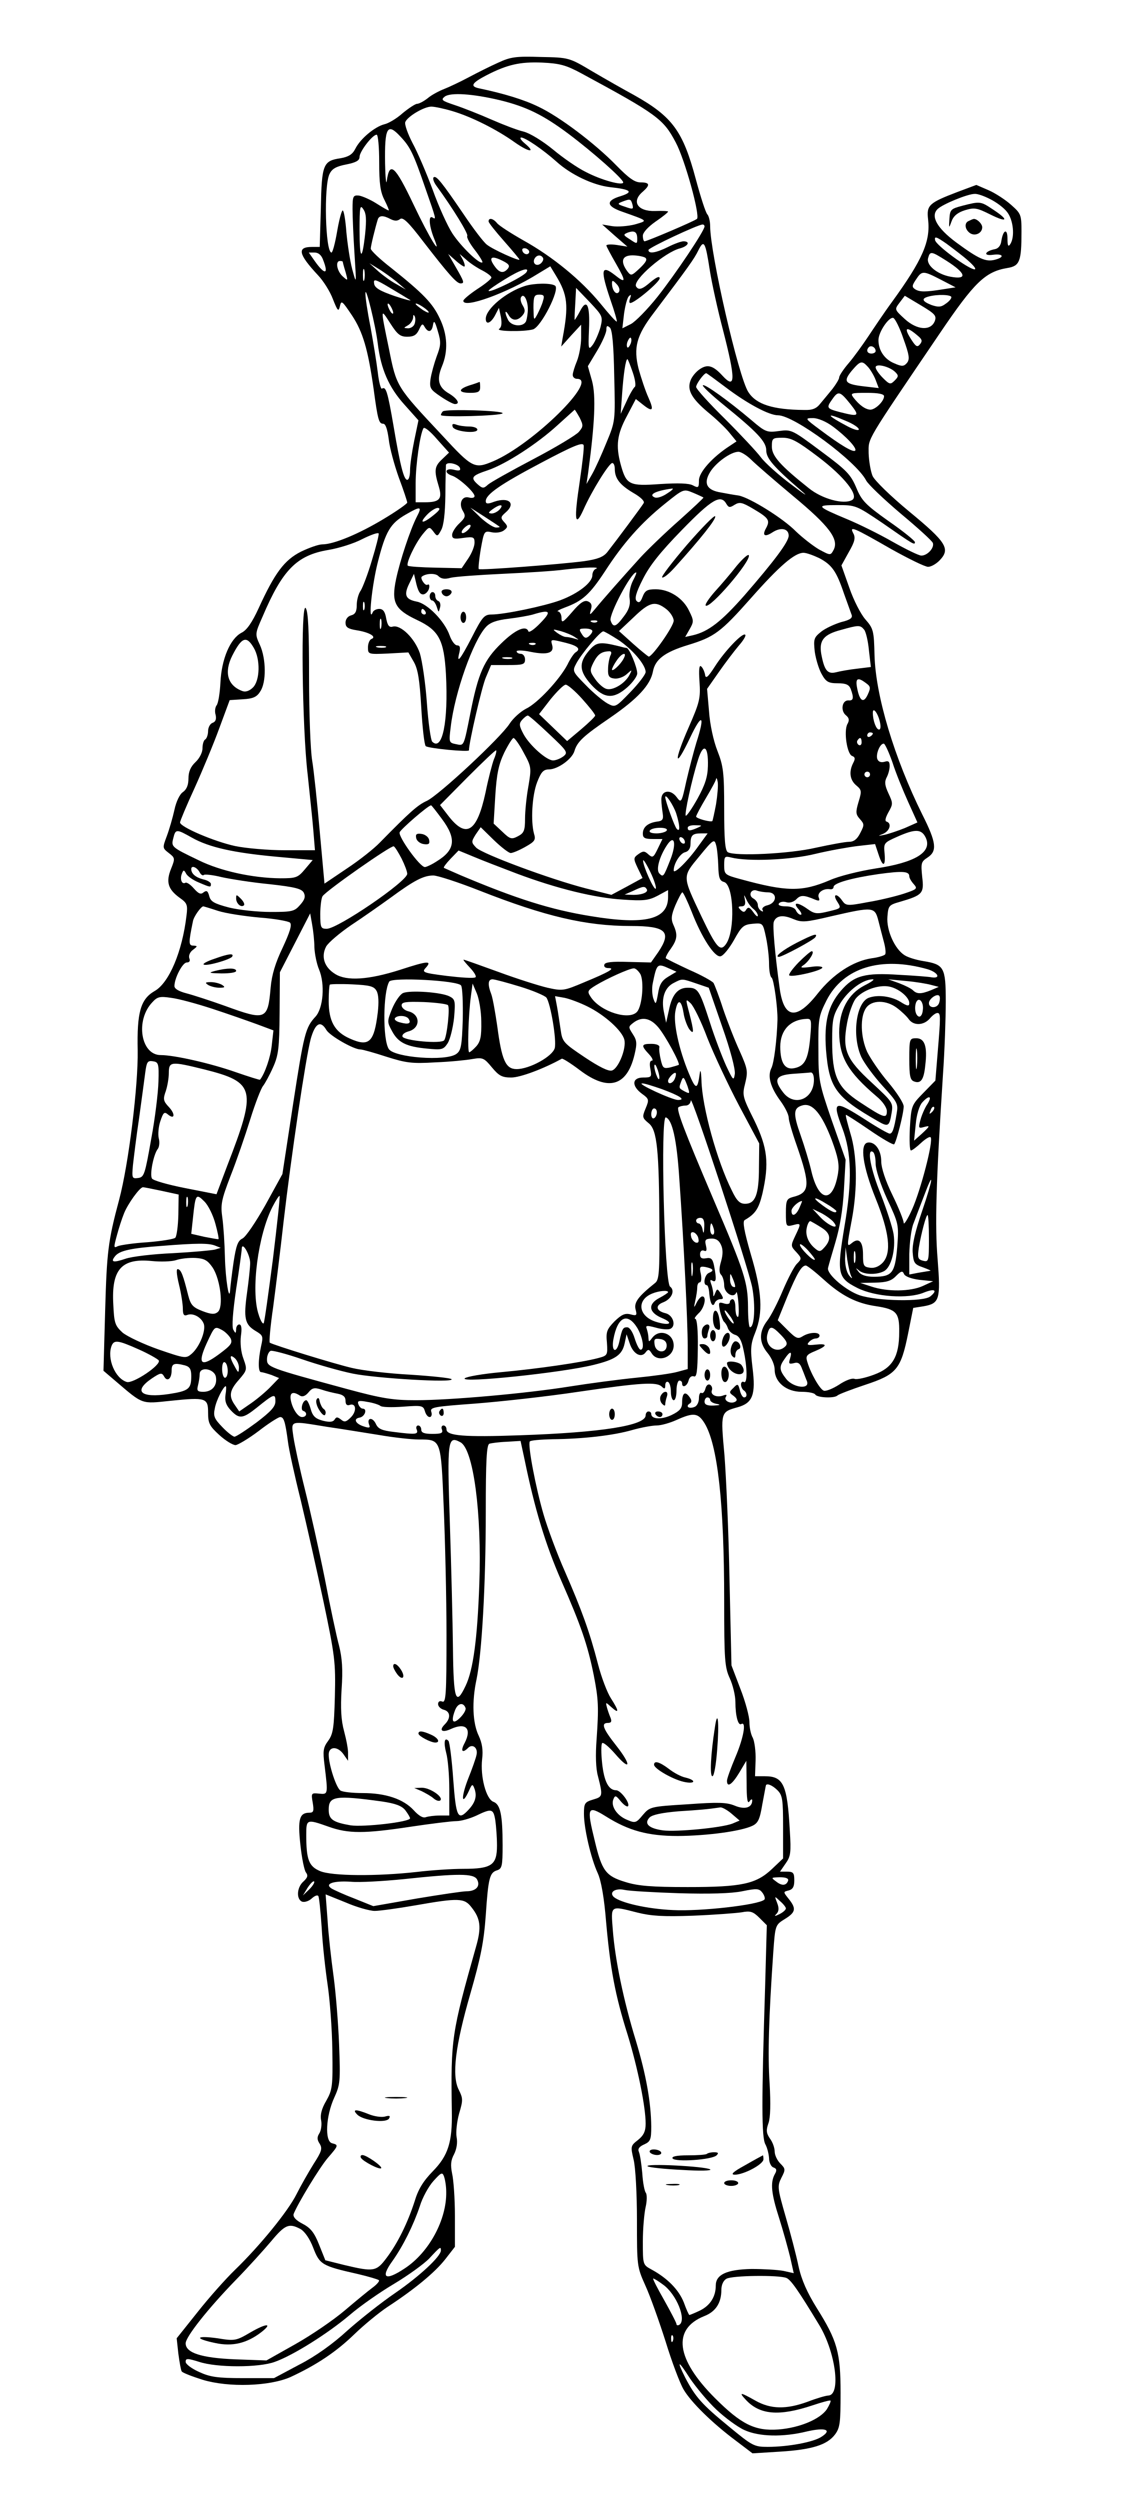 <?xml version="1.0" encoding="UTF-8" standalone="yes"?>
<svg version="1.0" xmlns="http://www.w3.org/2000/svg" width="400" height="890.15" viewBox="0 0 400 891" preserveAspectRatio="xMidYMid meet">
  <g transform="translate(0,891) scale(0.1,-0.1)" fill="#000000" stroke="none">
    <path d="M1775 8687 c-27 -12 -75 -36 -105 -52 -30 -16 -70 -35 -88 -42 -18
-7 -45 -21 -59 -33 -14 -11 -31 -20 -38 -20 -6 0 -29 -15 -51 -33 -21 -19 -51
-37 -66 -40 -34 -9 -85 -51 -103 -87 -10 -20 -24 -29 -53 -34 -62 -9 -67 -22
-70 -178 l-4 -138 -28 0 c-54 0 -48 -26 22 -101 19 -20 43 -58 53 -85 17 -43
20 -46 25 -25 5 22 8 19 43 -33 39 -59 57 -121 77 -261 15 -112 19 -125 34
-125 9 0 15 -19 20 -55 3 -30 20 -92 36 -137 17 -45 30 -85 30 -89 0 -4 -38
-31 -85 -59 -88 -53 -177 -90 -218 -90 -13 0 -47 -12 -76 -26 -59 -30 -93 -75
-151 -202 -23 -50 -42 -78 -61 -87 -40 -21 -71 -93 -75 -177 -2 -39 -8 -76
-14 -82 -5 -7 -7 -22 -3 -34 3 -15 0 -24 -11 -28 -9 -3 -16 -17 -16 -29 0 -13
-5 -27 -10 -30 -6 -3 -10 -18 -10 -32 0 -15 -11 -36 -25 -49 -17 -16 -25 -34
-25 -58 0 -23 -6 -39 -20 -49 -11 -7 -24 -34 -30 -63 -6 -27 -18 -69 -27 -93
-16 -43 -16 -43 7 -61 22 -17 23 -19 8 -56 -19 -47 -11 -73 30 -103 27 -19 30
-25 25 -64 -15 -128 -62 -240 -114 -269 -50 -29 -63 -76 -60 -212 2 -124 -32
-403 -66 -531 -40 -149 -44 -187 -50 -395 l-6 -215 41 -35 c102 -87 92 -83
199 -72 126 13 133 10 133 -43 0 -37 5 -47 40 -79 22 -20 48 -36 58 -36 9 1
46 23 82 50 36 28 71 50 77 50 13 0 18 -15 28 -90 3 -25 23 -117 45 -205 21
-88 58 -252 82 -365 40 -191 43 -214 40 -335 -3 -113 -6 -134 -24 -159 -18
-24 -19 -37 -13 -85 13 -107 13 -106 -19 -103 -28 3 -29 2 -23 -32 5 -30 3
-36 -12 -36 -35 0 -42 -22 -32 -114 5 -47 14 -92 20 -99 8 -11 6 -18 -9 -32
-24 -21 -26 -63 -5 -72 9 -3 24 2 34 11 11 10 21 14 24 9 3 -4 8 -55 12 -113
3 -58 13 -148 21 -202 8 -53 16 -158 17 -235 2 -129 0 -141 -22 -180 -16 -27
-22 -50 -18 -69 3 -15 0 -36 -6 -46 -9 -14 -9 -23 1 -38 10 -17 7 -27 -22 -72
-18 -29 -46 -78 -61 -108 -30 -60 -130 -183 -220 -270 -31 -30 -91 -97 -132
-149 l-75 -94 6 -55 c4 -30 9 -59 12 -63 3 -5 37 -18 75 -30 93 -28 239 -23
313 10 93 43 163 90 227 152 35 34 89 78 119 98 95 62 168 122 205 169 l35 45
0 111 c0 61 -5 129 -10 150 -6 30 -5 47 7 69 9 18 13 41 9 61 -3 18 1 55 9 84
14 47 14 54 -1 84 -26 50 -13 156 41 343 37 129 48 183 55 280 9 134 14 152
41 160 17 6 19 16 19 89 0 109 -8 146 -33 155 -26 10 -47 90 -40 152 4 32 0
57 -12 83 -22 45 -25 122 -8 201 19 93 33 336 33 598 0 181 3 239 13 242 6 2
34 6 62 7 l49 3 14 -65 c37 -180 75 -305 132 -435 69 -157 93 -226 115 -335
17 -87 18 -114 10 -230 -4 -53 -3 -102 5 -130 18 -71 17 -73 -17 -83 -30 -9
-33 -13 -33 -51 0 -52 25 -159 49 -211 12 -26 23 -86 30 -174 15 -168 32 -261
77 -403 36 -118 64 -256 64 -316 0 -27 -7 -42 -27 -58 -27 -21 -27 -23 -16
-70 7 -27 12 -124 12 -215 0 -164 0 -167 30 -234 17 -37 49 -127 72 -199 22
-72 51 -149 64 -171 26 -45 102 -120 188 -184 l58 -44 97 6 c115 7 169 24 197
61 18 24 20 42 20 149 0 144 -12 186 -85 302 -34 55 -54 99 -65 149 -8 39 -29
119 -46 177 -29 101 -30 108 -15 138 15 29 15 32 -4 51 -11 11 -20 30 -20 43
0 12 -7 33 -17 46 -13 19 -14 30 -5 55 7 20 8 69 4 141 -7 103 -3 234 13 467
7 97 7 98 41 119 39 24 42 37 14 72 -20 25 -20 25 0 30 15 4 20 14 20 36 0 27
-4 31 -26 31 l-25 0 20 29 c18 25 20 39 15 117 -9 165 -23 194 -89 194 l-35 0
2 57 c1 32 -4 68 -10 80 -7 12 -12 37 -12 56 0 19 -14 72 -32 118 l-32 84 -7
305 c-3 168 -12 367 -18 444 -14 154 -14 154 47 171 54 15 65 45 53 141 -8 67
-7 84 10 126 28 71 24 144 -16 278 -24 83 -30 117 -22 122 38 22 50 40 63 93
25 110 19 164 -29 263 -42 84 -43 89 -32 132 10 42 9 50 -20 115 -18 39 -44
106 -59 150 -14 44 -30 85 -34 92 -4 6 -43 28 -87 47 -43 20 -81 39 -83 41 -2
2 5 17 17 33 24 34 26 51 10 86 -9 20 -8 34 7 70 11 25 22 46 25 46 3 0 18
-31 33 -69 36 -93 82 -163 103 -159 10 2 31 28 48 58 27 49 34 55 67 58 36 3
36 3 47 -48 6 -28 11 -71 11 -95 0 -24 4 -46 9 -49 8 -5 22 -107 21 -151 -2
-68 -12 -153 -22 -172 -14 -29 -3 -68 33 -117 16 -22 29 -48 29 -59 0 -10 13
-55 29 -100 49 -142 47 -168 -15 -183 -21 -6 -24 -12 -24 -56 0 -49 1 -50 25
-44 30 8 30 7 8 -39 -16 -34 -16 -36 4 -57 20 -22 20 -24 2 -42 -10 -10 -32
-53 -50 -95 -17 -41 -42 -90 -55 -107 -31 -40 -30 -79 1 -116 14 -17 25 -42
25 -59 0 -45 42 -79 96 -79 23 0 46 -4 49 -10 7 -11 68 -14 79 -3 4 4 48 21
99 38 112 37 127 55 153 184 l18 90 38 6 c56 10 60 25 49 167 -10 120 -6 270
19 658 6 85 10 203 10 261 0 122 -6 132 -80 144 -25 4 -55 13 -67 21 -35 22
-65 89 -61 137 3 39 5 42 44 53 82 24 87 30 80 89 -5 49 -4 54 19 69 35 23 32
53 -19 154 -99 200 -166 421 -170 567 -2 87 -4 95 -32 127 -17 19 -43 70 -58
114 l-28 79 26 47 c22 38 25 52 16 68 -14 27 0 21 136 -57 61 -34 120 -63 131
-63 11 0 30 11 42 24 38 40 23 64 -108 172 -69 57 -125 112 -132 128 -7 17
-13 53 -14 81 0 56 -15 31 255 429 122 180 161 218 240 231 44 7 50 24 50 130
0 60 -2 64 -37 95 -20 18 -57 42 -80 52 l-44 19 -67 -25 c-102 -39 -111 -47
-105 -98 9 -78 -20 -144 -128 -293 -28 -38 -66 -95 -86 -125 -20 -30 -51 -73
-69 -94 -19 -22 -34 -45 -34 -51 0 -6 -11 -24 -24 -41 -13 -16 -33 -40 -43
-52 -14 -18 -28 -24 -58 -23 -112 1 -171 20 -199 64 -35 54 -136 495 -136 591
0 18 -5 37 -10 42 -6 6 -24 62 -41 125 -46 172 -83 223 -220 300 -35 19 -102
57 -148 84 -84 50 -84 50 -185 52 -88 3 -108 0 -151 -20z m295 -38 c272 -147
293 -163 337 -246 33 -61 88 -262 76 -273 -9 -8 -178 -80 -187 -80 -3 0 -6 9
-6 20 0 11 18 31 45 50 25 17 45 33 45 36 0 2 -21 3 -46 2 -63 -2 -86 34 -44
69 27 24 25 33 -8 33 -21 0 -42 15 -87 61 -76 78 -203 174 -278 209 -51 25
-124 47 -210 65 -34 7 -28 19 26 47 74 38 119 48 197 45 64 -3 86 -9 140 -38z
m-290 -96 c94 -23 154 -52 245 -120 88 -66 195 -161 195 -173 0 -13 -78 8
-133 37 -29 14 -81 50 -117 80 -38 31 -82 58 -105 64 -22 5 -74 25 -115 43
-41 18 -99 41 -129 51 -48 16 -52 19 -37 31 21 15 99 10 196 -13z m-169 -39
c68 -20 159 -66 222 -111 51 -36 78 -39 36 -4 -13 11 -19 20 -13 21 15 0 79
-44 126 -86 52 -47 131 -84 191 -91 75 -8 85 -17 38 -32 -54 -16 -52 -36 7
-56 93 -33 91 -31 43 -45 -24 -6 -60 -9 -80 -6 l-36 6 45 -40 45 -39 -38 6
c-20 3 -37 2 -37 -2 0 -3 16 -33 35 -66 36 -63 35 -71 -5 -39 -49 38 -52 19
-15 -90 14 -40 24 -75 22 -76 -2 -2 -28 27 -58 64 -69 84 -170 167 -276 226
-44 25 -86 52 -93 61 -14 17 -30 20 -30 6 0 -5 25 -36 55 -70 30 -34 55 -64
55 -66 0 -7 -95 36 -116 53 -12 9 -49 58 -82 107 -79 116 -99 141 -108 133 -4
-4 1 -18 10 -30 59 -81 115 -172 110 -179 -3 -5 9 -27 27 -50 17 -22 29 -42
27 -44 -9 -9 -77 57 -107 103 -17 26 -49 96 -70 155 -22 59 -54 134 -72 167
-17 33 -29 66 -26 75 8 20 67 55 93 55 11 0 45 -7 75 -16z m-185 -91 c35 -37
46 -60 88 -182 40 -114 40 -115 26 -106 -15 9 -12 -30 5 -73 31 -76 -16 0 -72
118 -67 141 -86 157 -96 85 -2 -16 -5 11 -6 62 -2 130 8 147 55 96z m-76 -91
c0 -76 4 -106 19 -135 10 -20 17 -37 15 -37 -3 0 -22 11 -44 25 -22 14 -50 26
-62 28 -21 2 -23 -2 -23 -48 0 -27 3 -99 7 -160 7 -110 7 -110 -8 -55 -8 30
-17 90 -21 133 -3 42 -9 77 -13 77 -4 0 -13 -34 -20 -75 -7 -41 -16 -75 -20
-75 -22 0 -28 239 -7 280 9 19 24 27 60 34 35 7 47 14 47 27 0 19 46 79 61 79
5 0 9 -44 9 -98z m2179 -132 c22 -11 49 -31 60 -46 22 -28 28 -88 11 -114 -7
-11 -10 -6 -10 20 0 38 -16 31 -22 -10 -2 -15 -11 -26 -23 -28 -36 -7 -43 -25
-7 -20 38 5 43 -9 6 -18 -32 -8 -58 4 -138 63 -68 51 -91 93 -65 118 17 17
107 54 132 54 10 1 35 -8 56 -19z m-1276 -19 c4 -17 2 -18 -26 -8 -28 9 -29
11 -11 18 29 11 31 11 37 -10z m-953 -104 c-11 -100 -20 -94 -20 14 0 81 2 91
13 74 11 -15 12 -37 7 -88z m91 52 c14 -7 24 -7 33 0 10 9 30 -10 84 -81 89
-115 118 -148 132 -148 15 0 13 6 -17 58 l-27 47 25 -22 c14 -13 29 -23 32
-23 4 0 2 10 -4 23 l-12 22 24 -21 c13 -12 39 -29 57 -38 17 -9 32 -20 32 -25
0 -5 -22 -23 -50 -41 -27 -18 -50 -37 -50 -42 0 -29 157 28 267 97 l43 26 20
-33 c42 -69 46 -106 24 -223 l-5 -30 35 39 36 39 0 -47 c0 -25 -7 -63 -15 -83
-8 -19 -15 -42 -15 -49 0 -8 7 -14 15 -14 81 0 -159 -235 -299 -294 -66 -28
-74 -24 -181 92 -164 175 -163 173 -190 308 -31 150 -31 147 5 91 25 -39 35
-47 60 -47 23 0 33 6 42 25 10 22 13 23 20 10 13 -22 26 -19 30 8 3 17 7 12
17 -23 12 -39 11 -51 -4 -90 -9 -25 -19 -61 -22 -81 -4 -32 -1 -37 36 -62 22
-15 45 -27 51 -27 20 0 9 19 -20 37 -39 22 -46 50 -26 98 22 53 20 112 -8 170
-25 54 -59 89 -173 180 -40 31 -73 62 -73 69 0 10 16 75 25 104 5 15 20 15 46
1z m1119 -26 c0 -15 -103 -169 -168 -251 -36 -45 -79 -89 -95 -97 l-30 -15 6
52 c4 28 11 56 17 62 8 8 9 6 5 -6 -4 -10 -4 -18 0 -18 16 0 105 75 105 88 0
9 -10 5 -31 -12 -32 -28 -44 -31 -53 -17 -14 22 103 123 157 136 29 8 37 25
12 25 -9 0 -33 -9 -55 -20 -42 -21 -70 -26 -70 -11 0 8 175 90 193 91 4 0 7
-3 7 -7z m-240 -44 c0 -19 -1 -19 -26 -2 -24 15 -25 17 -8 24 25 9 34 2 34
-22z m1180 -78 c19 -17 30 -30 23 -31 -21 0 -138 86 -141 104 -3 15 4 13 40
-12 23 -17 59 -44 78 -61z m-921 -36 c7 -44 28 -140 47 -212 45 -175 45 -213
-2 -162 -33 36 -53 42 -80 24 -14 -9 -29 -27 -34 -41 -13 -34 4 -64 62 -113
26 -21 60 -53 75 -71 l27 -33 -24 -16 c-62 -40 -110 -94 -110 -123 0 -26 -2
-28 -21 -18 -14 8 -53 9 -117 5 -111 -8 -121 -3 -141 70 -18 67 -13 107 22
172 l32 61 24 -19 c36 -29 42 -23 21 24 -11 24 -26 70 -35 102 -19 76 -8 119
54 200 123 163 144 192 159 223 20 40 25 31 41 -73z m-645 64 c-6 -11 -24 -2
-24 11 0 5 7 7 15 4 8 -4 12 -10 9 -15z m-734 -25 c21 -53 6 -55 -30 -4 l-21
30 21 0 c13 0 24 -9 30 -26z m2222 -3 c71 -45 77 -69 14 -57 -47 9 -86 41 -79
66 7 26 11 25 65 -9z m-1563 -28 c-15 -18 -29 -16 -45 5 -25 33 -17 43 21 25
27 -13 32 -19 24 -30z m125 38 c3 -5 -1 -14 -8 -20 -16 -13 -32 2 -21 19 8 12
22 13 29 1z m364 1 c9 -6 4 -16 -19 -38 -30 -28 -31 -28 -45 -10 -25 35 -18
56 19 56 17 0 38 -4 45 -8z m-1078 -15 c0 -1 4 -17 10 -36 9 -33 9 -33 -10
-16 -21 19 -27 55 -10 55 6 0 10 -1 10 -3z m191 -70 l34 -29 -33 19 c-19 10
-48 31 -65 46 l-32 29 31 -19 c17 -10 46 -31 65 -46z m-114 6 c-3 -10 -5 -2
-5 17 0 19 2 27 5 18 2 -10 2 -26 0 -35z m578 27 c-10 -16 -135 -77 -135 -66
0 3 26 21 57 40 56 35 91 46 78 26z m1478 -27 l52 -27 -45 -7 c-62 -10 -83
-10 -99 0 -12 8 -12 13 3 35 21 32 25 32 89 -1z m-1893 -72 c8 -5 -16 1 -55
14 -52 18 -71 29 -73 44 -3 18 3 17 55 -14 32 -19 65 -39 73 -44z m745 29 c-9
-14 -25 5 -25 30 0 12 3 12 16 -2 9 -9 13 -21 9 -28z m-860 -185 c11 -90 39
-155 95 -217 l50 -56 -15 -72 c-8 -39 -15 -87 -15 -106 0 -19 -4 -34 -10 -34
-12 0 -25 50 -49 193 -21 122 -27 141 -41 132 -4 -3 -11 23 -15 58 -4 34 -16
107 -26 162 -11 55 -19 109 -18 120 0 31 36 -113 44 -180z m794 59 c-6 -21
-18 -49 -27 -62 -16 -21 -17 -19 -14 54 4 88 -8 112 -32 65 -9 -17 -18 -31
-19 -31 -1 0 0 26 2 57 l3 57 48 -50 c47 -50 48 -52 39 -90z m1192 22 c-14
-36 -63 -33 -107 7 -37 34 -37 34 -19 58 l19 25 57 -34 c50 -30 57 -37 50 -56z
m59 85 c0 -6 -9 -16 -21 -24 -16 -12 -26 -12 -50 -4 -33 13 -37 23 -11 30 32
9 82 7 82 -2z m-1990 -56 c0 -5 -5 -3 -10 5 -5 8 -10 20 -10 25 0 6 5 3 10 -5
5 -8 10 -19 10 -25z m126 4 c3 -6 -5 -3 -20 6 -14 10 -26 19 -26 22 0 7 39
-17 46 -28z m-50 -44 c-3 -8 -13 -15 -23 -15 -17 1 -17 1 0 11 9 5 17 18 18
27 0 11 2 12 6 4 3 -7 2 -19 -1 -27z m1743 -52 c21 -58 23 -73 13 -86 -11 -13
-18 -14 -45 -2 -35 14 -57 46 -57 83 0 29 38 84 53 79 6 -2 23 -35 36 -74z
m-1031 -134 c4 -160 4 -160 -28 -237 -17 -42 -40 -93 -51 -112 l-20 -35 6 40
c24 178 28 274 14 327 l-15 53 33 55 c18 30 33 64 33 75 0 15 3 16 13 7 8 -9
13 -62 15 -173z m1084 143 c14 -12 15 -18 6 -29 -9 -11 -14 -9 -29 14 -31 47
-21 53 23 15z m-1026 -28 c-4 -9 -9 -15 -11 -12 -3 3 -3 13 1 22 4 9 9 15 11
12 3 -3 3 -13 -1 -22z m874 -25 c0 -5 -7 -9 -15 -9 -15 0 -20 12 -9 23 8 8 24
-1 24 -14z m-866 -76 c9 -26 12 -49 7 -52 -4 -3 -18 -26 -29 -51 l-21 -45 5
70 c5 73 13 125 19 125 2 0 10 -21 19 -47z m839 19 c8 -9 21 -30 27 -46 l11
-29 -52 6 c-69 8 -76 17 -44 56 31 36 36 37 58 13z m97 -18 c12 -12 12 -16 -2
-30 -15 -15 -18 -15 -42 9 -14 14 -26 31 -26 38 0 15 50 3 70 -17z m-605 -54
c78 -59 155 -100 187 -100 57 0 278 -163 314 -232 7 -14 63 -67 123 -118 60
-50 112 -97 115 -105 6 -17 -19 -45 -41 -45 -9 0 -54 22 -102 49 -47 27 -120
63 -161 80 -112 47 -115 51 -37 51 66 0 68 -1 160 -63 112 -78 117 -81 117
-69 0 5 -42 39 -94 75 -83 59 -96 73 -115 119 -20 47 -34 62 -126 130 -102 76
-105 78 -149 72 -43 -6 -49 -4 -98 38 -84 71 -168 131 -174 125 -3 -3 30 -34
73 -69 121 -98 153 -132 153 -163 0 -28 25 -58 125 -144 28 -24 13 -15 -34 21
-46 34 -96 79 -110 98 -14 19 -72 81 -128 137 -57 56 -103 107 -103 114 0 11
28 49 36 49 2 0 33 -23 69 -50z m445 -60 c34 -43 31 -46 -36 -29 -49 13 -51
15 -28 47 21 30 27 28 64 -18z m120 28 c0 -18 -31 -48 -49 -48 -18 1 -39 16
-60 43 -12 16 -9 17 48 17 40 0 61 -4 61 -12z m-1085 -77 c13 -27 13 -31 -3
-50 -9 -11 -82 -55 -162 -97 -80 -42 -153 -83 -162 -91 -16 -15 -20 -14 -38 2
-25 23 -20 30 37 49 65 22 177 95 248 160 33 30 61 55 62 56 1 0 9 -13 18 -29z
m949 -11 c25 -10 46 -24 46 -30 0 -6 -17 -1 -37 9 -80 42 -85 54 -9 21z m-48
-19 c49 -36 89 -79 81 -87 -7 -7 -50 18 -126 75 -54 40 -54 41 -24 41 17 0 46
-12 69 -29z m-1391 -117 c-28 -26 -30 -40 -13 -96 14 -46 4 -58 -49 -58 l-33
0 0 68 c0 66 16 177 28 196 3 6 25 -12 48 -39 l43 -48 -24 -23z m1340 8 c95
-72 147 -139 121 -154 -30 -17 -107 4 -154 42 -102 81 -132 115 -132 148 0 30
2 32 38 32 31 0 53 -12 127 -68z m-850 -88 c-21 -138 -17 -167 13 -101 30 68
92 167 103 167 5 0 9 -9 9 -21 0 -34 18 -57 65 -85 28 -16 42 -30 38 -37 -7
-12 -97 -133 -130 -175 -14 -17 -34 -25 -83 -32 -84 -11 -371 -33 -375 -28 -2
2 1 34 7 70 12 66 12 67 40 61 16 -3 34 0 43 7 14 11 14 15 1 29 -14 15 -13
19 4 34 39 33 13 57 -40 39 -23 -9 -30 -8 -30 2 0 24 52 60 198 137 117 62
148 74 151 62 2 -9 -5 -67 -14 -129z m611 78 c16 -16 83 -74 150 -130 129
-107 164 -154 144 -192 -11 -20 -11 -20 -52 2 -22 13 -59 42 -82 64 -46 47
-164 120 -204 128 -15 2 -44 7 -64 11 -50 8 -63 32 -38 73 21 34 74 72 101 72
9 0 30 -13 45 -28z m-1038 -30 c3 -9 -3 -11 -22 -6 -30 7 -36 -11 -7 -21 24
-7 81 -59 81 -73 0 -6 -9 -8 -20 -5 -25 7 -38 -22 -21 -49 10 -17 8 -23 -13
-43 -14 -13 -26 -32 -26 -41 0 -14 7 -16 40 -11 36 5 40 3 40 -17 0 -13 -10
-38 -23 -57 l-23 -34 -93 2 c-51 1 -96 4 -99 7 -7 8 25 77 53 112 23 28 24 28
38 10 14 -19 15 -19 28 5 9 16 14 59 15 124 0 55 2 104 2 108 3 13 45 4 50
-11z m738 -91 c-16 -11 -35 -17 -43 -14 -25 10 2 24 62 32 6 0 -3 -8 -19 -18z
m130 -14 c2 -1 -38 -38 -87 -82 -50 -44 -111 -103 -137 -131 -60 -66 -136
-152 -162 -184 -20 -24 -21 -24 -15 -2 5 16 1 24 -11 29 -13 5 -28 -5 -56 -38
-33 -38 -38 -41 -38 -21 0 12 -6 22 -12 23 -7 0 3 6 24 14 63 23 89 47 143
129 64 99 128 172 214 241 66 53 66 53 100 39 19 -8 36 -16 37 -17z m82 -23
c8 -13 12 -14 29 -3 18 11 27 9 66 -14 56 -33 61 -41 47 -68 -16 -28 -6 -35
24 -15 29 18 56 12 56 -13 0 -22 -52 -91 -158 -213 -82 -93 -128 -129 -184
-142 l-27 -6 16 28 c15 26 15 31 -2 65 -21 45 -70 77 -119 77 -30 0 -38 -4
-47 -27 -7 -19 -13 -23 -21 -15 -8 8 -3 29 22 78 24 48 61 95 139 175 107 110
139 129 159 93z m-808 -19 c-7 -8 -20 -15 -29 -15 -13 1 -13 3 3 15 26 19 42
19 26 0z m-296 -27 c-23 -45 -60 -156 -74 -223 -17 -82 -4 -107 74 -144 79
-37 97 -71 104 -193 9 -171 -13 -277 -49 -241 -5 5 -14 68 -19 139 -5 71 -17
150 -25 176 -18 53 -68 102 -96 95 -13 -4 -19 3 -24 29 -4 24 -11 34 -25 34
-10 0 -21 -6 -23 -12 -17 -42 -3 96 18 178 28 111 45 139 101 171 52 30 58 29
38 -9z m61 7 c-39 -32 -55 -32 -25 0 13 14 31 25 39 25 11 -1 6 -9 -14 -25z
m234 -42 c2 -2 -3 -3 -12 -3 -10 0 -34 16 -55 35 l-37 36 50 -32 c28 -18 52
-34 54 -36z m-109 -8 c-7 -8 -17 -15 -22 -15 -6 0 -5 7 2 15 7 8 17 15 22 15
6 0 5 -7 -2 -15z m-346 -112 c-14 -48 -33 -97 -40 -108 -8 -11 -14 -34 -14
-51 0 -23 -5 -33 -20 -37 -12 -3 -20 -14 -20 -26 0 -16 8 -22 39 -27 45 -7 73
-23 54 -31 -7 -2 -13 -16 -13 -30 0 -25 1 -25 72 -22 l72 4 19 -33 c15 -26 21
-62 27 -163 4 -71 11 -134 16 -138 8 -8 154 -22 154 -15 0 28 46 226 60 259
l19 45 61 0 c53 0 60 2 60 20 0 11 -7 20 -15 20 -8 0 -15 4 -15 9 0 4 22 4 50
-2 60 -12 84 -4 77 23 -6 23 -8 23 49 9 43 -11 54 -22 34 -34 -6 -4 -19 -23
-29 -44 -28 -53 -107 -138 -148 -157 -19 -10 -45 -33 -58 -53 -31 -49 -251
-254 -295 -275 -33 -15 -60 -39 -168 -149 -20 -21 -73 -63 -117 -92 l-80 -54
-17 187 c-9 103 -21 216 -27 252 -6 36 -11 169 -11 296 0 168 -3 235 -12 247
-18 24 -13 -425 7 -593 7 -69 17 -158 20 -197 l6 -73 -108 0 c-59 0 -139 7
-177 15 -74 16 -196 68 -196 84 0 5 23 60 52 123 28 62 68 158 88 213 l37 100
47 3 c36 2 50 8 62 28 22 32 21 116 -1 165 -18 39 -18 40 9 101 71 167 122
219 234 238 37 6 92 23 122 39 30 15 56 24 58 20 2 -4 -9 -47 -24 -96z m1595
8 c45 -24 61 -46 88 -126 12 -33 24 -67 27 -75 5 -12 -4 -19 -37 -27 -23 -7
-56 -22 -71 -34 -26 -21 -28 -26 -23 -72 4 -27 15 -63 25 -80 15 -27 24 -32
57 -32 29 0 40 -5 46 -20 12 -32 10 -43 -8 -41 -23 1 -29 -37 -9 -53 12 -10
13 -18 5 -32 -13 -26 -1 -106 17 -113 11 -4 12 -10 4 -25 -16 -31 -12 -61 11
-80 19 -16 20 -20 8 -59 -11 -37 -10 -44 5 -61 16 -18 16 -21 1 -50 -11 -22
-23 -31 -40 -31 -14 0 -67 -10 -118 -21 -94 -22 -289 -31 -314 -16 -10 6 -13
48 -13 154 0 131 -3 153 -24 207 -14 35 -27 95 -30 141 l-7 80 42 60 c23 33
55 75 71 94 16 18 27 36 23 39 -9 9 -73 -58 -108 -113 -25 -39 -33 -45 -35
-30 -2 11 -8 25 -14 30 -7 7 -9 -11 -6 -54 4 -59 1 -73 -39 -164 -54 -123 -50
-153 5 -37 43 91 55 83 23 -16 -10 -33 -26 -95 -36 -138 -17 -78 -18 -79 -35
-56 -22 29 -55 23 -54 -10 0 -14 3 -36 5 -50 3 -20 -1 -26 -21 -28 -33 -5 -50
-20 -50 -43 0 -15 7 -19 35 -19 l35 0 -17 -35 c-15 -31 -18 -33 -33 -20 -14
13 -19 13 -36 1 -18 -13 -18 -16 -2 -50 l17 -35 -55 -30 -56 -30 -91 23 c-128
33 -367 122 -391 145 -18 19 -18 21 -2 47 l18 26 47 -46 c26 -25 53 -46 60
-46 7 0 31 10 52 22 34 19 38 25 31 47 -12 44 -7 136 11 183 14 36 22 46 42
46 31 0 82 36 91 65 10 34 32 54 127 119 99 68 144 117 153 165 8 43 42 69
124 94 95 29 117 45 226 168 100 113 155 161 187 161 10 0 35 -9 56 -19z
m-796 -38 c-7 -2 -13 -13 -13 -23 0 -26 -50 -65 -114 -89 -57 -21 -200 -51
-246 -51 -25 0 -33 -9 -69 -80 -43 -83 -56 -98 -45 -55 4 18 2 25 -8 25 -8 0
-20 16 -27 36 -18 51 -79 113 -117 120 -41 8 -47 24 -26 66 l16 33 9 -38 c7
-27 14 -37 26 -35 8 2 17 12 19 22 2 10 0 16 -6 12 -8 -5 -27 23 -20 29 15 12
49 13 59 2 10 -10 23 -12 44 -6 16 4 100 10 185 14 85 4 184 10 220 15 77 9
130 10 113 3z m131 -44 c-9 -18 -14 -45 -11 -63 3 -22 -3 -40 -21 -63 -28 -38
-38 -41 -47 -14 -6 21 73 171 91 171 3 0 -3 -14 -12 -31z m-957 -101 c-3 -7
-5 -2 -5 12 0 14 2 19 5 13 2 -7 2 -19 0 -25z m1077 1 c14 -11 26 -30 26 -41
0 -20 -76 -128 -89 -128 -3 1 -28 21 -56 46 l-50 45 52 49 c57 55 77 60 117
29z m-859 -9 c3 -5 1 -10 -4 -10 -6 0 -11 5 -11 10 0 6 2 10 4 10 3 0 8 -4 11
-10z m410 -40 c-22 -23 -41 -36 -43 -30 -8 23 -46 7 -97 -43 -61 -59 -82 -106
-110 -249 -24 -120 -22 -116 -51 -110 -25 5 -26 6 -19 61 14 122 80 308 126
357 15 16 38 24 81 29 33 4 72 11 86 15 62 19 68 12 27 -30z m-568 -17 c-3
-10 -5 -4 -5 12 0 17 2 24 5 18 2 -7 2 -21 0 -30z m770 21 c-3 -3 -12 -4 -19
-1 -8 3 -5 6 6 6 11 1 17 -2 13 -5z m952 -28 c6 -7 14 -40 17 -73 l7 -60 -49
-6 c-27 -3 -61 -9 -76 -13 -30 -7 -41 7 -52 66 -8 48 9 69 70 85 64 18 69 18
83 1z m-1032 -26 c17 -11 17 -11 0 -6 -10 3 -24 6 -31 6 -7 0 -21 7 -32 15
-17 13 -17 14 13 6 17 -5 40 -14 50 -21z m63 21 c0 -5 -6 -13 -13 -19 -10 -8
-16 -6 -25 9 -11 17 -9 19 13 19 14 0 25 -4 25 -9z m92 -31 c50 -33 98 -89 98
-115 0 -8 -24 -40 -54 -71 -53 -55 -54 -56 -82 -41 -16 9 -51 38 -77 65 -48
49 -49 50 -34 78 18 34 85 114 96 114 4 0 28 -14 53 -30z m-1299 -29 c24 -41
22 -116 -3 -141 -12 -12 -26 -17 -37 -13 -53 19 -67 66 -37 126 34 67 51 73
77 28z m1004 13 c-3 -3 -12 -4 -19 -1 -8 3 -5 6 6 6 11 1 17 -2 13 -5z m-534
-11 c-7 -2 -21 -2 -30 0 -10 3 -4 5 12 5 17 0 24 -2 18 -5z m450 -40 c-7 -2
-21 -2 -30 0 -10 3 -4 5 12 5 17 0 24 -2 18 -5z m1262 -87 c17 -12 18 -17 7
-41 -15 -33 -29 -24 -38 23 -7 35 2 40 31 18z m-1011 -57 c25 -28 46 -54 46
-59 0 -4 -23 -26 -50 -49 l-50 -42 -50 48 -50 48 41 53 c23 28 47 52 54 52 7
0 34 -23 59 -51z m1061 -81 c4 -17 3 -28 -3 -28 -10 0 -22 32 -22 60 0 22 18
-1 25 -32z m-1179 -44 c66 -62 68 -66 50 -80 -11 -8 -27 -14 -36 -14 -23 0
-83 53 -105 93 -16 30 -17 38 -6 51 8 9 17 16 21 16 4 0 38 -30 76 -66z m1154
2 c0 -3 -4 -8 -10 -11 -5 -3 -10 -1 -10 4 0 6 5 11 10 11 6 0 10 -2 10 -4z
m-1245 -68 c28 -51 28 -54 17 -120 -7 -38 -12 -90 -12 -116 0 -42 -4 -51 -25
-62 -23 -12 -28 -11 -56 16 l-31 29 6 100 c5 78 12 111 32 153 14 28 29 52 33
52 4 0 21 -23 36 -52z m1205 36 c0 -8 -5 -12 -10 -9 -6 4 -8 11 -5 16 9 14 15
11 15 -7z m110 -71 c12 -38 38 -101 56 -141 l33 -73 -45 -20 c-25 -10 -58 -21
-72 -24 -25 -5 -26 -5 -4 4 23 11 30 37 11 43 -7 2 -4 14 7 34 16 28 16 32 0
66 -13 28 -15 41 -7 57 6 11 11 29 11 41 0 16 -4 20 -19 15 -12 -3 -21 0 -25
10 -6 17 9 55 23 55 4 0 18 -30 31 -67z m-658 -13 c-1 -39 -10 -67 -37 -116
-20 -36 -39 -63 -42 -61 -5 6 21 127 44 200 19 61 37 49 35 -23z m-763 24 c-6
-16 -20 -69 -30 -119 -31 -143 -70 -165 -135 -79 l-27 35 98 99 c55 55 100 98
102 96 2 -2 -1 -16 -8 -32z m1341 -54 c0 -5 -4 -10 -10 -10 -5 0 -10 5 -10 10
0 6 5 10 10 10 6 0 10 -4 10 -10z m-549 -106 c-6 -32 -12 -58 -13 -60 -6 -5
-58 9 -58 16 0 4 16 34 35 66 19 32 36 63 36 68 1 6 4 1 6 -11 2 -12 -1 -48
-6 -79z m-142 -33 c13 -41 15 -69 2 -55 -8 8 -41 100 -41 113 0 15 29 -28 39
-58z m-835 -20 c52 -70 47 -110 -18 -150 -18 -12 -38 -21 -43 -21 -18 0 -96
109 -90 124 5 12 102 96 112 96 2 0 19 -22 39 -49z m911 -31 c-27 -12 -35 -12
-35 0 0 6 12 10 28 9 24 0 25 -1 7 -9z m-110 -10 c-3 -5 -20 -10 -36 -10 -18
0 -28 4 -24 10 3 6 20 10 36 10 18 0 28 -4 24 -10z m-1693 -25 c62 -35 149
-54 300 -68 l131 -12 -27 -32 c-26 -31 -32 -33 -89 -33 -99 1 -213 26 -290 64
-98 47 -99 48 -91 79 8 33 11 33 66 2z m2617 -1 c23 -51 -38 -88 -179 -109
-57 -9 -131 -27 -164 -42 -99 -42 -154 -41 -318 4 -56 15 -58 17 -58 50 0 31
2 33 25 27 60 -15 211 -9 300 13 50 12 118 24 151 28 l62 7 12 -36 c15 -47 26
-46 22 2 -4 38 -2 39 45 60 65 29 87 28 102 -4z m-810 -28 c-38 -54 -89 -104
-89 -88 0 24 23 61 41 65 12 3 19 14 19 29 0 31 7 38 37 38 l24 0 -32 -44z
m-49 13 c0 -6 -4 -7 -10 -4 -5 3 -10 11 -10 16 0 6 5 7 10 4 6 -3 10 -11 10
-16z m-52 -63 c-24 -61 -25 -63 -39 -49 -13 13 0 60 27 101 27 41 35 6 12 -52z
m171 -22 c1 -42 5 -53 20 -57 36 -9 41 -176 7 -222 -20 -28 -34 -12 -87 99
-69 146 -69 140 -7 215 49 60 53 62 59 40 4 -13 7 -47 8 -75z m-1129 26 c11
-22 20 -46 20 -54 0 -27 -248 -196 -287 -196 -21 0 -23 4 -23 53 0 28 4 57 8
63 13 20 246 183 254 178 5 -3 17 -23 28 -44z m410 -53 c144 -54 279 -87 380
-93 72 -5 91 -3 123 14 l37 20 0 -25 c0 -80 -81 -100 -275 -68 -143 23 -266
62 -465 146 -30 13 -57 25 -59 26 -3 2 8 16 23 32 l29 30 51 -21 c28 -12 98
-39 156 -61z m496 -54 c-6 -7 -46 82 -45 100 0 7 12 -12 26 -41 14 -29 22 -56
19 -59z m-1627 60 c5 -10 12 -15 16 -11 3 3 32 0 64 -8 32 -7 108 -19 170 -25
90 -10 114 -16 122 -30 7 -14 4 -25 -13 -44 -20 -23 -28 -25 -105 -25 -46 0
-113 7 -149 16 -53 14 -65 21 -70 41 -5 18 -9 21 -20 13 -10 -9 -18 -5 -35 14
-12 14 -26 23 -30 20 -12 -7 -20 12 -13 31 6 16 8 16 16 1 5 -9 25 -23 45 -31
42 -18 43 -18 43 -5 0 5 -12 13 -27 16 -27 7 -43 20 -43 37 0 14 19 7 29 -10z
m2531 -16 c0 -6 7 -18 16 -28 14 -16 12 -18 -36 -34 -28 -9 -85 -23 -128 -30
-73 -14 -78 -13 -91 5 -19 28 -36 25 -18 -3 15 -24 15 -24 -31 -35 -41 -10
-50 -9 -74 8 -36 26 -56 26 -33 0 10 -11 13 -20 8 -20 -6 0 -13 7 -17 15 -3 9
-18 15 -36 15 -19 0 -29 4 -25 10 4 6 15 8 26 5 11 -4 26 0 36 10 15 16 27 16
67 -1 15 -6 18 -4 13 8 -6 17 17 33 41 29 6 -1 12 2 12 8 0 14 64 32 160 46
88 12 110 10 110 -8z m-1532 -51 c234 -92 379 -126 539 -126 126 0 147 -20 98
-93 l-26 -37 -81 2 c-58 2 -82 -1 -85 -9 -3 -8 3 -13 14 -13 26 0 5 -13 -87
-51 -71 -30 -76 -31 -130 -19 -30 7 -109 32 -174 56 -66 24 -122 44 -125 44
-3 0 8 -13 23 -29 15 -16 24 -31 19 -34 -6 -4 -51 -1 -101 5 -87 11 -91 13
-75 30 22 25 6 24 -92 -8 -113 -36 -191 -41 -232 -15 -39 24 -51 62 -32 98 8
14 48 48 89 76 41 27 105 72 141 98 83 61 117 79 152 79 15 0 89 -24 165 -54z
m596 5 c7 -11 -18 -21 -52 -20 l-27 1 30 13 c36 17 42 18 49 6z m432 -11 c34
0 33 -37 -1 -46 -14 -3 -22 -11 -18 -17 3 -6 1 -7 -5 -3 -7 4 -12 13 -12 21 0
8 -7 18 -16 23 -20 11 -8 36 13 28 8 -3 26 -6 39 -6z m-52 -59 c9 -7 16 -18
16 -24 0 -6 -7 -1 -16 12 -13 18 -18 20 -25 10 -6 -11 -11 -11 -21 -1 -9 9 -9
12 4 12 11 0 15 7 12 23 -4 21 -4 21 5 2 5 -12 16 -27 25 -34z m-1909 -7 c28
-9 94 -19 149 -24 54 -4 103 -13 108 -18 8 -8 -1 -35 -26 -89 -26 -54 -39 -97
-43 -143 -10 -115 -17 -118 -162 -65 -53 19 -115 39 -138 45 -27 7 -43 16 -43
26 0 28 29 84 44 84 10 0 13 6 9 15 -3 9 2 22 13 30 17 13 17 14 2 15 -18 0
-18 9 -2 87 3 17 29 53 37 53 1 0 25 -7 52 -16z m2355 -36 c6 -24 15 -58 20
-77 5 -19 7 -38 4 -42 -2 -4 -24 -11 -48 -14 -67 -10 -138 -57 -192 -125 -76
-97 -121 -91 -136 17 -17 123 -26 226 -21 238 8 22 32 26 69 10 31 -13 44 -12
137 10 149 34 154 34 167 -17z m-2011 -94 c1 -23 8 -59 17 -80 21 -51 15 -136
-13 -167 -36 -39 -41 -59 -80 -312 l-38 -249 -61 -111 c-34 -60 -70 -114 -82
-119 -16 -8 -22 -25 -31 -83 -6 -41 -11 -84 -12 -96 -3 -55 -17 33 -19 113 -1
47 -5 109 -9 139 -7 48 -4 64 29 150 21 53 52 143 70 201 18 58 39 112 46 120
7 9 23 38 35 65 20 44 23 69 24 195 l1 145 54 105 54 105 7 -40 c4 -22 8 -59
8 -81z m2186 -78 c37 -11 49 -34 15 -29 -8 2 -60 6 -116 9 -122 8 -161 -2
-208 -57 -46 -54 -60 -111 -53 -210 11 -136 34 -168 184 -254 38 -22 42 -20
50 29 6 36 3 39 -70 107 -93 85 -106 118 -89 212 6 34 20 73 30 87 23 30 82
52 121 44 34 -7 71 -38 71 -59 0 -12 -7 -11 -32 5 -33 20 -81 26 -113 14 -45
-18 -60 -136 -26 -211 11 -23 45 -69 76 -103 53 -58 56 -64 50 -98 -9 -55 -15
-72 -25 -72 -5 0 -44 22 -87 50 -111 71 -119 68 -82 -30 33 -87 36 -188 8
-350 -28 -169 -25 -184 46 -220 64 -32 182 -40 238 -16 38 15 49 8 22 -14 -24
-20 -189 -17 -252 4 -47 16 -113 71 -113 95 0 4 12 45 26 92 17 57 27 118 31
190 l6 106 -49 139 c-46 134 -48 143 -48 255 -1 109 1 118 29 174 60 117 194
158 360 111z m-920 2 l25 -11 -30 -18 c-23 -14 -31 -28 -36 -61 -7 -38 -8 -40
-16 -18 -5 13 -6 38 -3 54 15 73 16 74 60 54z m-104 -19 c14 -26 7 -112 -11
-134 -27 -33 -130 -1 -165 51 -14 21 -13 24 18 43 40 24 117 59 134 60 7 1 17
-9 24 -20z m-639 -41 c5 -7 7 -62 6 -121 -3 -94 -6 -111 -23 -123 -37 -27
-222 -13 -241 18 -22 35 -20 204 2 240 10 16 244 4 256 -14z m210 -4 c46 -14
88 -32 94 -39 15 -20 37 -151 30 -180 -8 -30 -90 -75 -136 -75 -39 0 -53 31
-69 153 -7 48 -16 99 -21 113 -14 36 -12 54 4 54 8 0 52 -12 98 -26z m629 11
l44 -15 48 -139 c29 -82 47 -151 45 -168 -4 -26 -6 -24 -31 29 -14 31 -41 101
-58 155 -37 114 -42 123 -79 123 -35 0 -56 -24 -67 -80 l-10 -45 -8 39 c-10
49 3 87 35 103 31 16 28 16 81 -2z m599 -7 c-58 -30 -90 -89 -90 -168 1 -88
31 -140 133 -227 22 -18 37 -40 37 -53 0 -28 -11 -24 -96 32 -81 53 -99 93
-99 219 0 78 3 90 30 135 29 46 80 84 115 84 8 0 -6 -10 -30 -22z m238 2 l27
-7 -28 -12 c-35 -14 -50 -14 -64 0 -6 6 -28 17 -49 25 l-39 14 63 -6 c35 -3
76 -10 90 -14z m-1977 -22 c7 -13 8 -41 4 -76 -13 -107 -31 -124 -100 -93 -54
24 -75 62 -75 134 0 29 2 56 4 58 2 2 38 3 80 1 64 -3 78 -7 87 -24z m373
-109 c1 -53 -3 -71 -18 -88 -11 -12 -22 -21 -25 -21 -7 0 -3 134 6 200 l6 45
15 -35 c8 -19 16 -65 16 -101z m1632 66 c-7 -19 -36 -19 -36 0 0 17 33 38 38
24 2 -5 1 -16 -2 -24z m-2591 -20 c55 -18 126 -43 159 -55 l59 -22 -6 -53 c-4
-42 -25 -102 -42 -123 -1 -1 -40 11 -86 27 -91 32 -220 61 -268 61 -71 0 -91
124 -30 188 18 20 27 22 67 16 26 -3 92 -21 147 -39z m1338 8 c61 -30 123 -86
131 -118 8 -31 -21 -103 -44 -110 -12 -4 -46 13 -97 47 -76 51 -80 55 -86 98
-4 25 -9 62 -13 83 l-7 37 34 -6 c19 -4 56 -18 82 -31z m427 -112 c23 -58 74
-167 113 -241 l72 -135 -1 -85 c0 -97 -13 -130 -49 -130 -19 0 -30 10 -48 48
-52 103 -106 298 -108 392 -1 31 -4 42 -6 25 -8 -60 -14 -60 -39 0 -35 84 -56
180 -48 221 8 45 21 43 29 -5 3 -22 13 -47 20 -58 18 -23 18 -11 1 55 -14 53
-14 54 4 37 11 -10 38 -65 60 -124z m768 98 c-1 -13 -7 -23 -13 -22 -13 3 -18
30 -11 50 10 24 29 1 24 -28z m-92 9 c16 -12 35 -30 42 -40 17 -24 53 -23 75
2 9 11 21 20 27 20 12 0 12 -11 1 -143 l-8 -98 -43 -44 c-42 -43 -43 -45 -48
-125 -2 -44 -1 -80 4 -80 4 0 20 12 36 27 15 14 31 24 34 20 11 -11 -35 -188
-66 -257 -16 -36 -30 -57 -30 -48 0 9 -18 54 -40 99 -25 51 -40 97 -40 120 0
41 -23 72 -49 67 -28 -6 -17 -85 29 -199 49 -121 57 -193 26 -228 -13 -14 -29
-21 -45 -19 -24 3 -26 7 -26 47 0 47 -15 62 -40 41 -18 -15 -18 -13 0 83 21
111 19 231 -5 308 -10 35 -18 64 -16 66 1 1 39 -23 84 -54 45 -31 85 -54 88
-51 8 9 34 110 34 135 0 12 -25 50 -55 86 -30 35 -63 84 -75 108 -24 53 -26
126 -4 157 20 29 72 29 110 0z m-851 -69 c26 -31 79 -129 73 -134 -2 -1 -15
-5 -30 -9 -24 -5 -27 -3 -34 27 -4 17 -7 38 -5 45 1 7 -10 12 -29 12 -36 0
-37 -6 -8 -37 12 -13 16 -23 10 -23 -7 0 -9 -11 -5 -30 5 -28 4 -30 -26 -30
-40 0 -42 -30 -4 -58 25 -18 26 -21 13 -52 -13 -31 -12 -34 11 -53 30 -24 37
-95 38 -369 1 -161 -1 -189 -15 -200 -60 -48 -76 -69 -70 -94 6 -22 4 -24 -18
-18 -20 5 -32 -1 -57 -25 -27 -28 -31 -37 -27 -76 3 -45 2 -46 -32 -55 -56
-15 -214 -38 -345 -50 -66 -6 -124 -16 -130 -22 -17 -18 348 20 460 48 77 19
101 35 110 76 l7 33 12 -35 c13 -37 42 -51 57 -28 8 10 11 10 20 -4 21 -36 79
-16 79 27 0 43 -50 61 -76 28 -12 -16 -13 -17 -14 -1 0 9 -3 23 -6 32 -5 13 0
13 31 5 20 -6 43 -8 52 -5 23 9 12 49 -16 56 -34 8 -38 28 -8 39 30 12 43 42
24 56 -20 15 -35 609 -15 603 23 -8 39 -79 48 -218 16 -226 30 -510 30 -597
l0 -82 -37 -10 c-21 -6 -87 -15 -148 -21 -60 -6 -166 -20 -235 -31 -156 -25
-426 -49 -550 -49 -80 0 -120 6 -245 40 -280 76 -285 78 -285 106 0 13 6 27
13 30 7 2 57 -11 112 -30 55 -19 136 -42 180 -51 82 -17 365 -34 353 -20 -3 4
-70 11 -147 16 -77 4 -171 15 -208 24 -61 14 -278 81 -293 90 -3 2 2 59 12
127 9 68 26 204 37 303 27 233 79 585 97 653 16 56 35 67 56 31 13 -21 97 -69
121 -69 8 0 50 -12 93 -26 70 -22 90 -25 174 -20 52 2 112 8 133 12 36 6 41 4
69 -30 25 -30 36 -36 69 -36 32 0 115 31 180 67 3 2 33 -17 66 -42 100 -75
166 -56 193 55 10 42 9 52 -6 75 -16 25 -16 26 2 40 30 23 60 18 89 -16z m542
-34 c-7 -78 -19 -103 -54 -111 -35 -9 -53 16 -53 76 0 59 36 97 94 99 17 1 18
-5 13 -64z m-2324 -160 c-1 -38 -12 -131 -26 -205 -22 -125 -25 -135 -46 -138
-22 -3 -23 -1 -19 45 3 26 12 102 22 168 9 66 19 139 22 163 5 37 8 43 27 40
20 -3 22 -8 20 -73z m163 44 c183 -46 188 -70 82 -344 l-38 -101 -112 22 c-61
12 -114 27 -118 34 -9 14 6 88 21 106 5 7 7 24 3 38 -3 13 -1 41 6 61 10 30
14 34 26 24 25 -21 28 0 5 25 -21 22 -22 29 -12 57 6 18 11 47 11 65 0 42 8
42 126 13z m1623 -29 c0 -9 -4 -8 -9 5 -5 11 -9 27 -9 35 0 9 4 8 9 -5 5 -11
9 -27 9 -35z m55 -4 c-6 -16 -24 -23 -24 -8 0 10 22 33 27 28 2 -2 1 -11 -3
-20z m496 -4 c0 -69 -69 -97 -109 -46 -36 46 -28 62 32 67 28 2 58 4 65 5 7 1
12 -9 12 -26z m-451 -22 c9 -28 9 -29 -9 -20 -22 12 -22 12 -14 34 8 22 10 20
23 -14z m-92 -11 c65 -24 88 -39 58 -39 -23 1 -146 58 -128 59 7 1 38 -9 70
-20z m323 -707 c12 -65 8 -142 -8 -142 -4 0 -7 33 -7 73 -1 87 -11 121 -125
387 -104 244 -131 316 -123 324 4 3 15 6 25 6 10 0 18 7 19 18 0 29 204 -591
219 -666z m625 654 c-9 -13 -20 -38 -25 -56 -8 -29 -7 -32 10 -27 26 7 25 5
-6 -24 l-27 -24 6 59 c3 34 13 66 23 77 24 27 37 24 19 -5z m-341 -130 c22
-60 27 -85 22 -117 -18 -110 -70 -104 -96 11 -7 30 -24 86 -37 123 -28 79 -27
99 7 108 35 9 68 -30 104 -125z m357 101 c-10 -9 -11 -8 -5 6 3 10 9 15 12 12
3 -3 0 -11 -7 -18z m-981 -1 c0 -8 -4 -18 -10 -21 -5 -3 -10 3 -10 14 0 12 5
21 10 21 6 0 10 -6 10 -14z m780 -183 c0 -21 17 -73 41 -126 41 -88 42 -91 36
-171 -8 -93 -18 -106 -83 -106 -28 0 -46 6 -55 18 -11 14 -11 15 1 5 17 -16
64 -17 90 -3 26 14 42 78 34 132 -4 24 -24 86 -45 140 -37 91 -51 167 -29 153
6 -3 10 -22 10 -42z m166 -168 c-25 -73 -36 -120 -34 -148 3 -38 6 -43 38 -54
19 -7 30 -12 24 -12 -6 -1 -26 -4 -43 -7 l-31 -6 0 73 c1 41 7 90 15 109 7 19
24 63 37 97 38 102 33 62 -6 -52z m-2711 71 l60 -13 -1 -72 c-1 -40 -6 -77
-11 -82 -5 -5 -50 -12 -99 -16 -49 -3 -96 -10 -106 -14 -15 -8 -15 -5 -3 39 7
26 18 60 25 77 13 34 57 95 68 94 4 0 34 -6 67 -13z m92 -53 c-3 -10 -5 -4 -5
12 0 17 2 24 5 18 2 -7 2 -21 0 -30z m99 -64 c8 -29 13 -54 11 -55 -1 -1 -23
3 -49 8 l-48 11 6 56 c9 86 11 89 41 59 14 -14 31 -49 39 -79z m205 -127 c-16
-122 -30 -225 -33 -228 -4 -3 -12 12 -18 32 -28 84 -2 283 50 384 12 23 23 40
25 38 2 -1 -9 -103 -24 -226z m1975 197 c19 -11 34 -23 34 -25 0 -10 -19 -2
-50 21 -41 30 -30 33 16 4z m-98 -14 c-12 -27 -28 -33 -28 -10 0 11 23 33 37
35 2 0 -3 -11 -9 -25z m121 -49 c26 -31 -14 -17 -45 15 l-29 31 31 -15 c17 -9
36 -23 43 -31z m341 -60 c0 -81 -1 -84 -21 -79 -19 5 -20 11 -15 47 9 53 26
116 31 116 3 0 5 -38 5 -84z m-801 42 c-1 -24 -3 -27 -6 -10 -2 12 -9 22 -14
22 -5 0 -9 5 -9 10 0 6 7 10 15 10 11 0 15 -10 14 -32z m418 -3 c34 -21 36
-44 7 -74 -11 -12 -16 -12 -29 -1 -26 21 -37 50 -30 77 3 13 9 23 13 21 4 -2
22 -12 39 -23z m-384 -5 c3 -11 1 -20 -4 -20 -5 0 -9 9 -9 20 0 11 2 20 4 20
2 0 6 -9 9 -20z m-55 -34 c3 -12 -1 -17 -10 -14 -7 3 -15 13 -16 22 -3 12 1
17 10 14 7 -3 15 -13 16 -22z m80 -21 c8 -16 8 -35 1 -60 -8 -26 -7 -41 0 -48
6 -6 11 -23 11 -38 0 -28 35 -48 43 -25 2 6 6 -12 8 -41 2 -28 1 -49 -3 -46
-5 2 -8 17 -8 34 0 16 -4 29 -10 29 -5 0 -10 -5 -10 -11 0 -6 -9 -8 -21 -4
-19 6 -20 4 -14 -27 4 -18 11 -35 14 -38 4 -3 11 -13 14 -23 4 -11 16 -21 26
-24 14 -4 23 -19 30 -54 14 -64 14 -122 1 -114 -5 3 -10 -1 -10 -9 0 -8 5 -18
10 -21 12 -8 13 -25 1 -25 -5 0 -12 11 -15 25 -6 24 -8 25 -23 9 -16 -15 -16
-17 1 -29 11 -9 14 -15 6 -20 -16 -10 -43 3 -34 17 5 8 2 9 -9 5 -23 -9 -47 2
-41 18 3 7 0 16 -6 20 -7 4 -14 -2 -17 -14 -3 -11 -9 -18 -14 -15 -5 3 -9 -6
-9 -19 0 -14 -7 -28 -16 -31 -20 -8 -33 2 -17 12 8 5 8 12 -1 24 -16 22 -26
13 -26 -21 0 -20 -9 -30 -38 -44 -36 -17 -72 -15 -72 4 0 5 -4 9 -10 9 -5 0
-10 -6 -10 -14 0 -36 -156 -61 -450 -71 -196 -7 -260 -2 -260 21 0 8 -5 14
-11 14 -6 0 -9 -7 -5 -15 4 -12 -3 -15 -34 -15 -29 0 -40 4 -40 15 0 8 -5 15
-11 15 -6 0 -9 -7 -5 -15 6 -17 -3 -18 -82 -8 -43 5 -56 11 -64 29 -12 25 -33
22 -24 -3 5 -11 1 -13 -17 -7 -31 9 -41 28 -17 32 19 3 29 32 11 32 -5 0 -12
7 -15 15 -5 13 1 15 32 9 20 -3 41 -10 46 -14 4 -5 41 -6 81 -3 67 5 72 4 78
-16 3 -11 10 -21 17 -21 6 0 9 8 6 18 -6 17 7 19 156 30 90 7 255 25 368 42
226 33 280 36 298 18 9 -9 12 -8 12 6 0 9 5 14 10 11 6 -3 10 -19 10 -36 0
-16 5 -29 10 -29 6 0 10 16 10 35 0 19 5 35 10 35 6 0 10 -4 10 -10 0 -18 18
-10 23 10 3 12 11 18 19 15 10 -4 13 17 14 100 1 65 -3 105 -9 105 -5 0 0 8
11 19 21 18 31 61 14 61 -5 0 -14 -10 -20 -22 -10 -21 -11 -20 -5 7 4 17 7 38
7 48 0 9 4 17 9 17 5 0 7 13 4 29 -6 26 -4 29 15 26 29 -6 34 -13 14 -21 -16
-6 -23 -44 -8 -44 4 0 8 -14 9 -31 3 -35 13 -51 20 -31 3 6 11 12 19 12 12 0
12 4 2 20 -12 18 -13 19 -20 2 -6 -15 -7 -15 -7 0 -1 9 -4 24 -8 34 -4 12 -3
15 5 10 14 -8 15 6 6 53 -5 25 -11 30 -28 27 -16 -3 -22 1 -22 14 0 11 6 16
14 13 9 -4 11 1 7 18 -5 20 -2 24 18 25 17 1 28 -6 35 -21z m-1803 -4 l20 -8
-20 -6 c-11 -3 -78 -9 -150 -13 -71 -3 -148 -12 -170 -20 -44 -15 -54 -12 -36
10 16 19 55 28 166 36 125 10 167 10 190 1z m2138 -50 c-5 -7 -53 41 -53 53 0
6 13 -3 28 -19 15 -17 27 -32 25 -34z m-2013 -12 c0 -15 -5 -62 -11 -105 -13
-93 -8 -114 30 -137 27 -16 28 -19 20 -54 -11 -50 -11 -93 0 -93 5 0 22 -5 37
-10 l27 -11 -29 -30 c-16 -17 -48 -44 -71 -60 l-42 -29 -15 22 c-23 32 -20 53
14 91 29 34 30 36 16 75 -9 23 -12 57 -9 81 4 27 2 41 -6 41 -6 0 -11 -8 -11
-17 -1 -16 -2 -16 -10 -2 -6 10 -2 62 10 145 11 71 20 136 20 144 1 28 30 -22
30 -51z m2144 -49 c4 -8 0 -6 -8 4 -10 12 -15 37 -15 60 l2 41 6 -45 c4 -25
10 -52 15 -60z m13 53 c-3 -10 -5 -2 -5 17 0 19 2 27 5 18 2 -10 2 -26 0 -35z
m-2291 -20 c28 -42 40 -143 18 -159 -11 -9 -24 -8 -55 4 -33 13 -41 21 -50 56
-18 72 -25 90 -36 93 -7 3 -6 -16 3 -54 8 -32 14 -71 14 -87 0 -21 4 -27 16
-22 21 8 51 -9 59 -33 7 -24 -15 -80 -43 -105 -21 -18 -23 -18 -119 15 -54 19
-111 46 -128 60 -27 25 -30 34 -33 101 -7 125 30 165 138 154 30 -3 69 -2 85
3 17 6 48 9 70 8 32 -2 43 -8 61 -34z m1711 -25 c-2 -13 -4 -5 -4 17 -1 22 1
32 4 23 2 -10 2 -28 0 -40z m469 -19 c63 -57 116 -84 186 -94 72 -11 83 -23
82 -92 0 -88 -24 -128 -90 -152 -29 -11 -61 -18 -69 -15 -9 4 -34 -6 -56 -21
-22 -14 -47 -24 -54 -21 -14 5 -47 62 -59 104 -6 19 -2 25 28 37 45 19 46 28
1 23 -27 -3 -32 -1 -23 9 6 7 17 13 24 13 8 0 14 5 14 10 0 14 -36 13 -60 -2
-17 -11 -24 -8 -54 22 l-35 35 34 84 c35 84 51 111 66 111 5 0 34 -23 65 -51z
m340 0 l49 -5 -37 -17 c-44 -20 -126 -21 -183 -2 l-40 13 53 1 c41 1 58 6 75
24 18 18 23 19 28 7 4 -9 25 -17 55 -21z m-657 -22 c1 -5 -3 -5 -9 -2 -5 3
-10 16 -9 28 0 21 1 21 9 2 5 -11 9 -24 9 -28z m-239 -22 c0 -2 -13 -11 -30
-20 -43 -22 -40 -52 8 -72 45 -19 27 -29 -23 -13 -61 20 -68 77 -12 100 24 10
57 13 57 5z m225 -91 c9 -15 12 -23 6 -20 -11 7 -35 46 -28 46 3 0 12 -12 22
-26z m-335 -36 c20 -34 27 -78 12 -78 -5 0 -14 18 -21 40 -7 23 -18 40 -27 40
-15 0 -18 -5 -28 -52 -10 -44 -29 -35 -21 9 15 81 50 97 85 41z m-1480 -8 c11
-6 24 -19 30 -29 8 -17 2 -25 -41 -57 -65 -48 -78 -36 -44 39 29 62 28 61 55
47z m1993 -18 c21 -22 24 -31 15 -40 -30 -30 -75 0 -64 43 8 32 16 31 49 -3z
m-408 -37 c0 -30 -39 -27 -43 3 -3 20 0 23 20 20 15 -2 23 -10 23 -23z m-1882
-14 c36 -16 67 -34 71 -39 10 -16 -92 -84 -114 -77 -42 13 -71 84 -54 129 9
22 23 20 97 -13z m2322 -32 c-6 -19 -4 -21 13 -17 16 5 23 -1 30 -21 6 -14 13
-34 17 -43 12 -31 -49 -24 -74 8 -25 32 -26 43 -5 72 19 28 27 28 19 1z
m-1965 -33 c-1 -20 -2 -20 -15 4 -19 33 -19 46 0 30 8 -7 15 -22 15 -34z m-40
-12 c0 -13 -4 -24 -10 -24 -5 0 -10 14 -10 31 0 17 4 28 10 24 6 -3 10 -17 10
-31z m-152 20 c17 -5 22 -14 22 -38 0 -46 -9 -53 -80 -64 -101 -15 -128 10
-60 56 30 20 35 21 43 7 11 -21 27 -9 27 21 0 25 9 28 48 18z m110 -42 c5 -30
-14 -52 -45 -52 -21 0 -24 4 -19 23 3 12 6 30 6 40 0 29 54 19 58 -11z m34
-63 c-3 -22 2 -37 19 -55 30 -32 43 -30 92 9 62 50 67 52 67 23 0 -19 -16 -36
-67 -75 -38 -28 -73 -51 -79 -51 -5 0 -25 15 -43 34 -29 30 -33 39 -27 67 5
29 31 79 39 79 2 0 2 -14 -1 -31z m401 4 c19 -4 27 -11 27 -25 0 -13 5 -18 14
-15 24 9 27 -22 5 -44 -17 -17 -23 -18 -35 -8 -13 10 -17 10 -23 0 -6 -9 -18
-10 -42 -4 -26 7 -36 16 -43 41 -5 18 -12 32 -16 32 -13 0 -22 -34 -11 -38 16
-5 13 -22 -4 -22 -16 0 -37 34 -41 66 -2 22 10 26 34 10 9 -5 19 -1 30 12 13
16 21 18 46 10 17 -6 43 -12 59 -15z m1327 -22 c0 -5 10 -12 23 -14 16 -3 13
-5 -10 -6 -23 -1 -33 3 -33 14 0 8 5 15 10 15 6 0 10 -4 10 -9z m-20 -83 c47
-77 70 -286 70 -634 0 -209 2 -236 20 -275 11 -24 20 -62 20 -84 0 -51 10 -86
21 -79 19 11 8 -50 -21 -118 -16 -38 -30 -76 -30 -84 0 -26 18 -14 44 29 l25
42 1 -80 c0 -55 3 -75 10 -65 5 8 10 10 10 4 0 -26 -26 -34 -62 -19 -29 12
-59 13 -169 5 -132 -8 -134 -9 -159 -38 -24 -29 -27 -30 -57 -17 -36 15 -58
49 -48 73 6 15 9 14 26 -7 11 -13 22 -21 26 -18 9 10 -26 57 -42 57 -27 0 -43
31 -50 95 -4 36 -4 69 0 73 4 4 24 -13 46 -38 55 -64 60 -42 5 28 -49 62 -56
82 -30 82 11 0 14 5 9 18 -4 9 -10 26 -13 37 -5 20 -5 20 16 1 28 -25 28 -15
-2 32 -13 20 -34 75 -46 122 -30 116 -59 195 -118 330 -28 63 -62 155 -76 203
-28 96 -57 248 -49 260 2 4 39 7 81 8 107 1 216 13 285 33 32 9 71 16 86 16
16 0 48 9 72 20 60 27 76 25 99 -12z m-1345 -13 c50 -7 133 -21 185 -29 52 -9
116 -16 141 -16 80 0 79 3 89 -240 5 -118 10 -324 10 -457 0 -211 -2 -242 -15
-237 -9 4 -15 0 -15 -9 0 -8 9 -17 20 -20 24 -6 26 -30 4 -52 -22 -22 -10 -31
21 -17 54 25 76 2 50 -49 -16 -29 -9 -39 12 -18 16 16 36 0 30 -25 -2 -11 -16
-51 -31 -88 -25 -66 -22 -96 4 -40 11 25 13 26 20 7 9 -26 3 -48 -21 -74 -38
-41 -45 -29 -55 108 -5 72 -13 133 -17 137 -14 15 -18 -5 -8 -43 6 -21 11 -80
11 -130 l0 -93 -34 0 c-19 0 -41 -3 -50 -6 -10 -4 -26 6 -43 25 -37 40 -100
61 -182 61 -36 0 -72 4 -79 9 -15 9 -42 92 -42 128 0 30 32 31 53 1 l16 -23 0
25 c1 14 -6 50 -14 80 -11 40 -13 82 -9 150 5 70 2 111 -9 155 -9 33 -32 141
-51 240 -20 99 -52 242 -71 318 -19 76 -37 160 -41 188 -8 58 -14 56 121 34z
m475 -55 c46 -25 76 -252 67 -505 -7 -197 -22 -307 -49 -363 -35 -74 -43 -51
-45 134 -1 93 -6 293 -11 444 -10 300 -8 315 38 290z m18 -947 c2 -7 -7 -22
-19 -34 -26 -26 -34 -15 -19 25 10 27 30 31 38 9z m1112 -293 c18 -18 20 -33
20 -132 l0 -111 -39 -37 c-57 -54 -107 -65 -301 -65 -128 0 -178 4 -222 18
-70 21 -84 40 -109 145 -30 122 -27 130 39 89 81 -51 150 -70 257 -70 107 1
224 17 265 36 21 10 27 23 36 77 7 36 12 66 13 68 4 8 24 -1 41 -18z m-1410
-40 c47 -7 70 -15 83 -31 9 -12 17 -25 17 -29 0 -13 -166 -32 -212 -25 -63 11
-78 21 -78 56 0 48 23 52 190 29z m1247 -44 l28 -24 -26 -11 c-40 -15 -199
-30 -247 -24 -51 7 -69 24 -48 46 10 10 45 17 103 22 78 5 102 7 150 14 7 0
25 -10 40 -23z m-843 -23 c3 -21 6 -61 6 -90 0 -70 -19 -83 -120 -83 -41 0
-115 -5 -165 -11 -143 -16 -304 -15 -346 3 -40 17 -49 41 -49 129 0 56 1 57
80 29 70 -25 127 -25 292 0 73 11 147 20 163 20 17 0 48 9 70 19 56 27 62 26
69 -16z m-65 -211 c13 -24 -4 -42 -38 -42 -13 0 -94 -12 -178 -26 l-154 -27
-67 27 c-37 14 -74 31 -82 36 -26 17 7 28 69 24 31 -3 115 2 186 9 197 21 252
21 264 -1z m1109 -4 c-6 -18 -22 -20 -43 -3 -19 14 -18 14 13 15 22 0 32 -4
30 -12z m-1707 -31 l-23 -22 17 28 c10 15 20 25 23 22 3 -3 -5 -16 -17 -28z
m1319 -14 c106 -3 185 -1 224 7 54 11 61 10 73 -6 7 -10 10 -21 6 -24 -22 -19
-228 -42 -325 -37 -93 4 -188 26 -212 47 -17 17 6 32 38 25 17 -4 105 -9 196
-12z m-1086 -63 c17 0 83 9 146 20 154 27 174 26 199 -7 32 -40 36 -71 17
-138 -88 -312 -91 -329 -87 -590 2 -109 -13 -157 -68 -213 -34 -35 -52 -64
-65 -108 -24 -74 -59 -147 -100 -201 -36 -48 -45 -50 -150 -25 l-68 17 -22 55
c-17 43 -30 60 -59 75 -25 13 -35 25 -32 35 14 36 92 165 122 200 38 44 39 46
15 52 -27 7 -22 98 8 163 21 46 22 58 17 190 -3 77 -12 187 -20 245 -8 58 -18
146 -21 197 l-7 92 72 -29 c39 -17 86 -30 103 -30z m1466 9 c0 -5 -10 -14 -22
-20 -18 -9 -21 -9 -11 1 8 9 9 20 2 38 -10 26 -10 26 10 7 12 -10 21 -22 21
-26z m-529 -15 c48 -12 92 -15 198 -11 75 3 153 9 173 12 31 6 41 3 64 -20
l26 -26 -6 -217 c-13 -413 -13 -540 1 -564 7 -13 12 -35 13 -49 0 -15 7 -30
15 -33 12 -4 14 -10 5 -25 -16 -30 -12 -69 16 -156 14 -44 31 -106 39 -138
l13 -58 -36 8 c-20 4 -72 7 -115 7 -88 -2 -127 -20 -127 -59 0 -40 -20 -71
-56 -89 -19 -9 -36 -16 -38 -16 -2 0 -11 20 -20 45 -18 45 -58 86 -115 117
-31 17 -31 17 -31 100 0 46 5 101 10 123 5 21 5 44 1 50 -5 5 -11 37 -13 70
-3 33 -8 67 -12 76 -5 11 1 19 19 27 22 10 25 17 25 64 -1 86 -18 183 -55 306
-44 143 -74 289 -82 393 -7 91 -11 88 88 63z m-682 -995 c2 -99 -61 -216 -148
-273 -69 -46 -88 -35 -44 26 39 55 75 128 98 196 9 30 31 70 48 89 28 31 32
33 38 17 4 -11 8 -35 8 -55z m-519 -133 c15 -9 33 -35 45 -67 23 -59 30 -64
159 -93 38 -9 72 -19 75 -22 3 -3 -7 -15 -22 -26 -15 -11 -60 -48 -100 -82
-40 -34 -119 -88 -176 -120 l-103 -58 -112 4 c-120 5 -176 23 -176 57 0 23 79
123 179 226 43 44 99 106 126 138 50 60 64 65 105 43z m500 -76 c0 -21 -75
-91 -162 -151 -50 -34 -127 -95 -172 -135 -51 -47 -114 -92 -171 -121 l-90
-48 -110 0 c-92 0 -118 4 -157 22 -27 12 -48 28 -48 36 0 13 6 13 48 0 63 -21
214 -21 270 0 65 23 189 101 267 167 37 32 109 82 158 111 50 30 107 71 126
91 39 42 41 43 41 28z m1232 -98 c16 -7 42 -44 117 -168 58 -96 78 -248 33
-251 -9 0 -43 -10 -74 -22 -77 -28 -132 -27 -187 4 -53 30 -60 31 -35 4 50
-55 119 -61 239 -21 33 11 62 19 64 17 2 -3 -4 -16 -13 -31 -24 -35 -96 -66
-173 -72 -83 -6 -132 18 -226 112 -139 139 -153 246 -38 292 41 16 61 47 61
94 0 17 7 33 18 39 19 12 187 14 214 3z m-441 -23 c49 -34 86 -127 59 -144 -5
-3 -10 -2 -10 2 0 5 -20 43 -44 86 -24 42 -42 77 -39 77 3 0 18 -9 34 -21z
m36 -201 c-3 -8 -6 -5 -6 6 -1 11 2 17 5 13 3 -3 4 -12 1 -19z m156 -246 c31
-29 76 -62 99 -72 52 -24 138 -26 223 -5 66 15 91 6 52 -19 -28 -19 -119 -36
-192 -36 -49 0 -55 4 -140 74 -94 77 -118 104 -154 173 -32 64 -25 63 17 -3
22 -32 64 -83 95 -112z"/>
    <path d="M3430 8177 c-42 -11 -45 -14 -47 -47 -2 -35 -2 -35 8 -8 7 19 22 31
48 39 33 10 43 8 89 -15 62 -31 69 -21 11 17 -45 30 -46 30 -109 14z"/>
    <path d="M3453 8123 c-17 -6 -16 -28 1 -42 18 -15 46 -3 46 19 0 14 -23 34
-33 29 -1 0 -8 -3 -14 -6z"/>
    <path d="M1870 7891 c-67 -21 -140 -82 -140 -117 0 -23 18 -16 33 12 l14 27 7
-33 c4 -23 2 -36 -6 -42 -15 -9 86 -11 120 -2 29 8 98 144 79 156 -15 10 -74
9 -107 -1z m10 -83 c0 -14 -3 -33 -6 -42 -9 -22 -51 -20 -64 3 -13 25 -13 42
1 19 12 -22 32 -23 50 -2 10 12 10 20 1 35 -7 11 -10 25 -6 30 9 16 24 -10 24
-43z m54 30 c-3 -13 -13 -34 -20 -48 -13 -24 -13 -23 -14 23 0 41 3 47 21 47
16 0 19 -4 13 -22z"/>
    <path d="M1673 7537 c-43 -14 -42 -27 2 -27 28 0 35 4 35 20 0 11 -1 19 -2 19
-2 -1 -18 -7 -35 -12z"/>
    <path d="M1577 7444 c-4 -4 -7 -10 -7 -13 0 -9 214 -3 220 6 6 10 -203 16
-213 7z"/>
    <path d="M1612 7389 c5 -17 88 -26 88 -10 0 6 -13 11 -29 11 -16 0 -37 3 -47
7 -12 4 -15 2 -12 -8z"/>
    <path d="M2447 6968 c-53 -62 -93 -114 -88 -116 6 -2 25 14 44 35 92 102 149
173 145 183 -2 6 -47 -40 -101 -102z"/>
    <path d="M2625 6894 c-21 -27 -56 -68 -78 -92 -21 -24 -36 -46 -33 -50 14 -14
161 157 154 179 -2 6 -21 -11 -43 -37z"/>
    <path d="M1573 6798 c2 -7 10 -13 17 -13 7 0 15 6 18 13 2 7 -5 12 -18 12 -13
0 -20 -5 -17 -12z"/>
    <path d="M1530 6785 c0 -8 4 -15 9 -15 5 0 12 -10 16 -22 7 -22 7 -22 12 -3 3
10 0 21 -6 23 -6 2 -11 10 -11 18 0 8 -4 14 -10 14 -5 0 -10 -7 -10 -15z"/>
    <path d="M1640 6710 c0 -11 5 -20 10 -20 6 0 10 9 10 20 0 11 -4 20 -10 20 -5
0 -10 -9 -10 -20z"/>
    <path d="M2097 6590 c-36 -43 -34 -72 9 -120 46 -50 79 -53 129 -9 19 17 35
39 35 49 0 22 -28 90 -38 91 -4 0 -16 3 -27 6 -69 17 -81 15 -108 -17z m77
-17 c-4 -10 -8 -31 -8 -48 -1 -24 4 -31 22 -33 13 -2 33 5 44 15 20 18 21 18
10 -3 -16 -30 -59 -56 -82 -49 -11 3 -29 19 -40 35 -19 27 -20 31 -6 59 15 29
28 39 55 40 9 1 11 -5 5 -16z m47 -11 c-11 -21 -41 -48 -41 -38 0 4 7 18 16
31 19 29 40 34 25 7z"/>
    <path d="M1482 5923 c2 -10 14 -19 26 -21 19 -3 23 1 20 15 -2 10 -14 19 -26
21 -19 3 -23 -1 -20 -15z"/>
    <path d="M840 5708 c0 -18 18 -34 28 -24 3 4 -2 14 -11 23 -16 16 -17 16 -17
1z"/>
    <path d="M762 5493 c-24 -8 -41 -17 -38 -20 7 -8 95 17 102 28 7 13 -14 10
-64 -8z"/>
    <path d="M765 5450 c-26 -7 -22 -8 23 -9 29 0 52 3 52 9 0 11 -31 11 -75 0z"/>
    <path d="M740 5400 c8 -5 26 -10 40 -10 20 0 22 2 10 10 -8 5 -26 10 -40 10
-20 0 -22 -2 -10 -10z"/>
    <path d="M2838 5550 c-50 -26 -80 -50 -63 -50 12 0 124 60 130 70 10 16 -6 11
-67 -20z"/>
    <path d="M2845 5480 c-21 -22 -36 -42 -33 -46 9 -8 118 17 118 28 0 4 -19 6
-42 2 -34 -4 -39 -3 -26 6 20 13 43 50 30 50 -4 0 -25 -18 -47 -40z"/>
    <path d="M1435 5371 c-11 -5 -28 -30 -39 -56 -18 -45 -18 -47 0 -80 22 -41 51
-55 125 -62 52 -5 58 -4 73 19 9 14 19 55 23 91 5 59 4 66 -16 76 -28 15 -141
23 -166 12z m160 -43 c8 -7 -3 -110 -13 -125 -9 -14 -144 -2 -149 13 -2 7 7
14 20 18 45 11 45 61 1 72 -13 3 -24 13 -24 21 0 12 14 14 79 12 44 -2 82 -7
86 -11z m-140 -49 c10 -16 0 -21 -29 -13 -14 3 -23 10 -20 15 7 12 41 11 49
-2z"/>
    <path d="M3240 5136 c0 -60 3 -75 17 -80 24 -9 35 6 40 58 8 66 -2 96 -32 96
-24 0 -25 -2 -25 -74z m27 -28 c-2 -18 -4 -6 -4 27 0 33 2 48 4 33 2 -15 2
-42 0 -60z"/>
    <path d="M2540 4211 c0 -17 5 -33 11 -36 15 -10 17 -4 12 33 -6 40 -23 42 -23
3z"/>
    <path d="M2507 4183 c-11 -10 -8 -43 3 -43 6 0 10 4 10 9 0 5 3 16 6 25 6 16
-7 22 -19 9z"/>
    <path d="M2530 4150 c0 -11 5 -20 10 -20 6 0 10 9 10 20 0 11 -4 20 -10 20 -5
0 -10 -9 -10 -20z"/>
    <path d="M2575 4139 c-4 -11 -4 -23 0 -27 7 -7 25 17 25 36 0 20 -18 14 -25
-9z"/>
    <path d="M2605 4109 c-4 -12 -2 -26 4 -32 8 -8 11 -7 11 5 0 9 5 18 12 20 12
4 3 28 -12 28 -5 0 -12 -9 -15 -21z"/>
    <path d="M2505 4100 c20 -22 31 -20 22 5 -4 8 -14 15 -23 15 -16 0 -16 -2 1
-20z"/>
    <path d="M2590 4052 c1 -17 20 -36 39 -39 21 -3 27 13 13 32 -8 12 -52 18 -52
7z"/>
    <path d="M2570 4016 c0 -14 4 -27 9 -30 12 -8 22 20 15 39 -9 23 -24 18 -24
-9z"/>
    <path d="M2510 4010 c0 -11 5 -20 10 -20 6 0 10 9 10 20 0 11 -4 20 -10 20 -5
0 -10 -9 -10 -20z"/>
    <path d="M2353 3934 c-3 -8 -1 -20 6 -27 8 -8 11 -8 11 0 0 6 3 18 6 27 3 9 1
16 -5 16 -7 0 -14 -7 -18 -16z"/>
    <path d="M1565 3881 c-3 -5 -1 -12 5 -16 5 -3 10 1 10 9 0 18 -6 21 -15 7z"/>
    <path d="M2170 3870 c0 -11 5 -20 10 -20 6 0 10 9 10 20 0 11 -4 20 -10 20 -5
0 -10 -9 -10 -20z"/>
    <path d="M2335 3870 c3 -5 10 -10 16 -10 5 0 9 5 9 10 0 6 -7 10 -16 10 -8 0
-12 -4 -9 -10z"/>
    <path d="M1127 3923 c-4 -7 0 -24 10 -39 10 -16 19 -22 21 -14 3 7 0 15 -6 19
-5 3 -11 15 -14 26 -2 14 -6 16 -11 8z"/>
    <path d="M2547 2755 c-15 -96 -19 -175 -9 -175 6 0 13 41 17 94 8 99 2 149 -8
81z"/>
    <path d="M2330 2621 c0 -14 66 -52 106 -61 40 -9 47 5 7 15 -16 3 -42 17 -60
31 -33 25 -53 31 -53 15z"/>
    <path d="M1400 2972 c0 -5 6 -17 14 -28 19 -25 31 -12 14 15 -13 21 -28 28
-28 13z"/>
    <path d="M1490 2732 c0 -9 44 -32 60 -32 19 0 10 17 -15 28 -31 14 -45 15 -45
4z"/>
    <path d="M1501 2527 c14 -7 34 -18 43 -26 9 -8 20 -11 24 -7 12 12 -38 46 -67
45 l-26 -1 26 -11z"/>
    <path d="M1378 1433 c17 -2 47 -2 65 0 17 2 3 4 -33 4 -36 0 -50 -2 -32 -4z"/>
    <path d="M1272 1374 c21 -21 103 -31 113 -14 6 10 2 12 -15 7 -13 -3 -39 1
-58 9 -45 18 -60 18 -40 -2z"/>
    <path d="M1285 1220 c8 -13 66 -43 72 -37 6 6 -52 47 -67 47 -6 0 -8 -5 -5
-10z"/>
    <path d="M2315 1240 c3 -5 15 -10 26 -10 11 0 17 5 14 10 -3 6 -15 10 -26 10
-11 0 -17 -4 -14 -10z"/>
    <path d="M2518 1234 c-4 -3 -34 -5 -67 -5 -41 0 -59 -4 -55 -11 9 -14 141 -5
157 11 8 8 6 11 -9 11 -12 0 -23 -3 -26 -6z"/>
    <path d="M2655 1194 c-44 -24 -54 -34 -37 -34 32 0 102 37 102 55 0 8 -1 14
-2 14 -2 -1 -30 -16 -63 -35z"/>
    <path d="M2307 1190 c4 -4 60 -10 123 -13 63 -4 108 -3 100 2 -19 11 -235 22
-223 11z"/>
    <path d="M2580 1130 c0 -5 11 -10 25 -10 14 0 25 5 25 10 0 6 -11 10 -25 10
-14 0 -25 -4 -25 -10z"/>
    <path d="M2378 1123 c12 -2 30 -2 40 0 9 3 -1 5 -23 4 -22 0 -30 -2 -17 -4z"/>
    <path d="M891 598 c-51 -30 -56 -31 -117 -21 -79 11 -85 -1 -8 -17 61 -13 112
-1 164 39 42 33 18 32 -39 -1z"/>
  </g>
</svg>